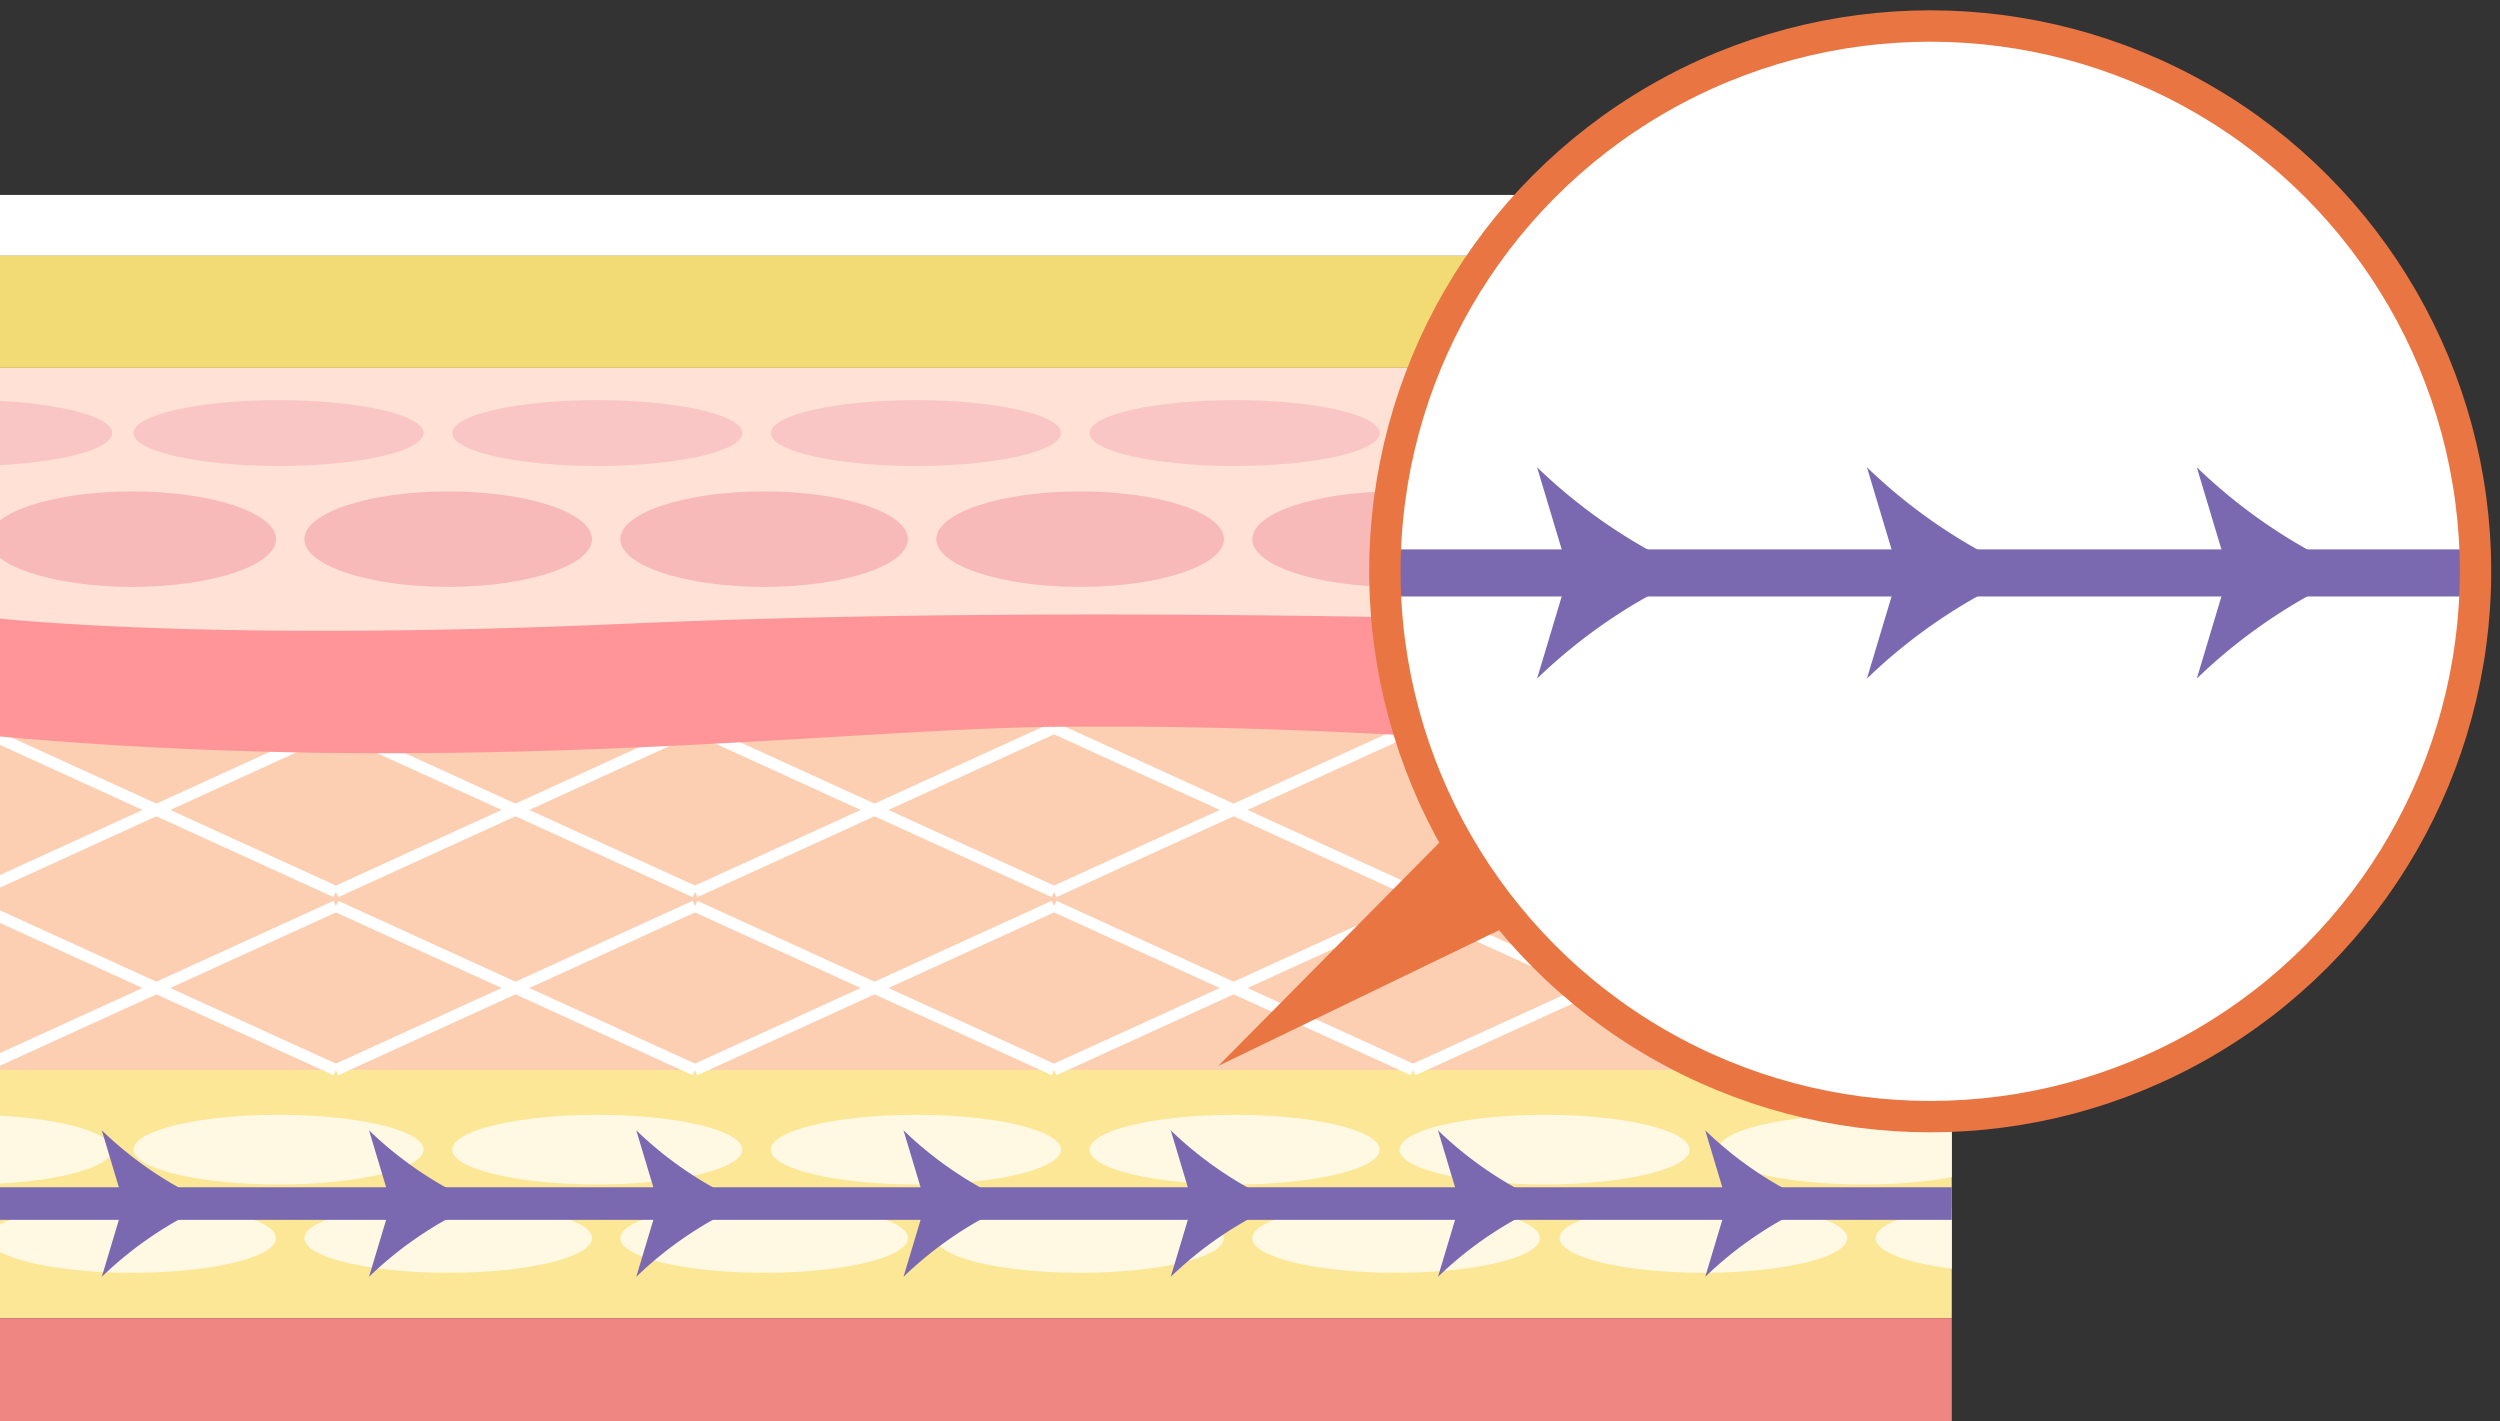 <svg xmlns="http://www.w3.org/2000/svg" xmlns:xlink="http://www.w3.org/1999/xlink" width="178" height="101.187" viewBox="0 0 178 101.187">
  <rect x="0" y="0" width="178" height="101.187" fill="#333333" stroke="none"/>
  <defs>
    <clipPath id="clip-path">
      <rect id="長方形_7621" data-name="長方形 7621" width="178" height="101.186" fill="none"/>
    </clipPath>
    <clipPath id="clip-path-2">
      <rect id="長方形_7620" data-name="長方形 7620" width="141.255" height="87.307" fill="none"/>
    </clipPath>
  </defs>
  <g id="icon_chart8" transform="translate(89 50.593)">
    <g id="編集モード" transform="translate(-89 -50.593)">
      <g id="グループ_5050" data-name="グループ 5050">
        <g id="グループ_5049" data-name="グループ 5049" clip-path="url(#clip-path)">
          <rect id="長方形_7612" data-name="長方形 7612" width="178" height="101.186" transform="translate(0 0)" fill="none"/>
          <rect id="長方形_7613" data-name="長方形 7613" width="178" height="101.186" transform="translate(0 0)" fill="none"/>
          <g id="グループ_5041" data-name="グループ 5041" transform="translate(-2.289 13.88)">
            <g id="グループ_5040" data-name="グループ 5040" clip-path="url(#clip-path-2)">
              <g id="グループ_5020" data-name="グループ 5020" transform="translate(0)">
                <rect id="長方形_7614" data-name="長方形 7614" width="180.289" height="32.075" transform="translate(0 34.553)" fill="#fccfb3"/>
                <rect id="長方形_7615" data-name="長方形 7615" width="180.289" height="17.669" transform="translate(0 62.301)" fill="#fbe795"/>
                <rect id="長方形_7616" data-name="長方形 7616" width="180.289" height="7.336" transform="translate(0 79.97)" fill="#ef8681"/>
                <rect id="長方形_7617" data-name="長方形 7617" width="180.244" height="20.892" transform="translate(0 12.311)" fill="#ffe1d5"/>
                <rect id="長方形_7618" data-name="長方形 7618" width="180.244" height="4.335" transform="translate(0)" fill="#fff"/>
                <rect id="長方形_7619" data-name="長方形 7619" width="180.244" height="7.977" transform="translate(0 4.335)" fill="#f2da74"/>
                <line id="線_6761" data-name="線 6761" x2="25.566" y2="11.668" transform="translate(0.639 37.954)" fill="none" stroke="#fff" stroke-miterlimit="10" stroke-width="0.82"/>
                <line id="線_6762" data-name="線 6762" x1="25.566" y2="11.668" transform="translate(0.639 37.954)" fill="none" stroke="#fff" stroke-miterlimit="10" stroke-width="0.82"/>
                <line id="線_6763" data-name="線 6763" x2="25.566" y2="11.668" transform="translate(26.206 37.954)" fill="none" stroke="#fff" stroke-miterlimit="10" stroke-width="0.82"/>
                <line id="線_6764" data-name="線 6764" x1="25.566" y2="11.668" transform="translate(26.206 37.954)" fill="none" stroke="#fff" stroke-miterlimit="10" stroke-width="0.82"/>
                <line id="線_6765" data-name="線 6765" x2="25.566" y2="11.668" transform="translate(51.772 37.954)" fill="none" stroke="#fff" stroke-miterlimit="10" stroke-width="0.82"/>
                <line id="線_6766" data-name="線 6766" x1="25.566" y2="11.668" transform="translate(51.772 37.954)" fill="none" stroke="#fff" stroke-miterlimit="10" stroke-width="0.82"/>
                <line id="線_6767" data-name="線 6767" x2="25.566" y2="11.668" transform="translate(77.339 37.954)" fill="none" stroke="#fff" stroke-miterlimit="10" stroke-width="0.82"/>
                <line id="線_6768" data-name="線 6768" x1="25.566" y2="11.668" transform="translate(77.339 37.954)" fill="none" stroke="#fff" stroke-miterlimit="10" stroke-width="0.82"/>
                <line id="線_6769" data-name="線 6769" x2="25.566" y2="11.668" transform="translate(102.905 37.954)" fill="none" stroke="#fff" stroke-miterlimit="10" stroke-width="0.82"/>
                <line id="線_6770" data-name="線 6770" x1="25.566" y2="11.668" transform="translate(102.905 37.954)" fill="none" stroke="#fff" stroke-miterlimit="10" stroke-width="0.82"/>
                <line id="線_6771" data-name="線 6771" x2="25.566" y2="11.668" transform="translate(128.472 37.954)" fill="none" stroke="#fff" stroke-miterlimit="10" stroke-width="0.82"/>
                <line id="線_6772" data-name="線 6772" x1="25.566" y2="11.668" transform="translate(128.472 37.954)" fill="none" stroke="#fff" stroke-miterlimit="10" stroke-width="0.82"/>
                <line id="線_6773" data-name="線 6773" x2="25.566" y2="11.668" transform="translate(154.038 37.954)" fill="none" stroke="#fff" stroke-miterlimit="10" stroke-width="0.82"/>
                <line id="線_6774" data-name="線 6774" x1="25.566" y2="11.668" transform="translate(154.038 37.954)" fill="none" stroke="#fff" stroke-miterlimit="10" stroke-width="0.82"/>
                <line id="線_6775" data-name="線 6775" x2="25.566" y2="11.668" transform="translate(0.639 50.633)" fill="none" stroke="#fff" stroke-miterlimit="10" stroke-width="0.82"/>
                <line id="線_6776" data-name="線 6776" x1="25.566" y2="11.668" transform="translate(0.639 50.633)" fill="none" stroke="#fff" stroke-miterlimit="10" stroke-width="0.82"/>
                <line id="線_6777" data-name="線 6777" x2="25.566" y2="11.668" transform="translate(26.206 50.633)" fill="none" stroke="#fff" stroke-miterlimit="10" stroke-width="0.82"/>
                <line id="線_6778" data-name="線 6778" x1="25.566" y2="11.668" transform="translate(26.206 50.633)" fill="none" stroke="#fff" stroke-miterlimit="10" stroke-width="0.82"/>
                <line id="線_6779" data-name="線 6779" x2="25.566" y2="11.668" transform="translate(51.772 50.633)" fill="none" stroke="#fff" stroke-miterlimit="10" stroke-width="0.82"/>
                <line id="線_6780" data-name="線 6780" x1="25.566" y2="11.668" transform="translate(51.772 50.633)" fill="none" stroke="#fff" stroke-miterlimit="10" stroke-width="0.82"/>
                <line id="線_6781" data-name="線 6781" x2="25.566" y2="11.668" transform="translate(77.339 50.633)" fill="none" stroke="#fff" stroke-miterlimit="10" stroke-width="0.82"/>
                <line id="線_6782" data-name="線 6782" x1="25.566" y2="11.668" transform="translate(77.339 50.633)" fill="none" stroke="#fff" stroke-miterlimit="10" stroke-width="0.82"/>
                <line id="線_6783" data-name="線 6783" x2="25.566" y2="11.668" transform="translate(102.905 50.633)" fill="none" stroke="#fff" stroke-miterlimit="10" stroke-width="0.82"/>
                <line id="線_6784" data-name="線 6784" x1="25.566" y2="11.668" transform="translate(102.905 50.633)" fill="none" stroke="#fff" stroke-miterlimit="10" stroke-width="0.82"/>
                <line id="線_6785" data-name="線 6785" x2="25.566" y2="11.668" transform="translate(128.472 50.633)" fill="none" stroke="#fff" stroke-miterlimit="10" stroke-width="0.82"/>
                <line id="線_6786" data-name="線 6786" x1="25.566" y2="11.668" transform="translate(128.472 50.633)" fill="none" stroke="#fff" stroke-miterlimit="10" stroke-width="0.82"/>
                <line id="線_6787" data-name="線 6787" x2="25.566" y2="11.668" transform="translate(154.038 50.633)" fill="none" stroke="#fff" stroke-miterlimit="10" stroke-width="0.82"/>
                <line id="線_6788" data-name="線 6788" x1="25.566" y2="11.668" transform="translate(154.038 50.633)" fill="none" stroke="#fff" stroke-miterlimit="10" stroke-width="0.82"/>
                <path id="パス_100485" data-name="パス 100485" d="M-13.628,43.8s14.587,2.035,46.895.608c24.4-1.079,52.844-.643,73.266,0a467.073,467.073,0,0,0,60.083-1.127v7.864s-12.972,2.433-37.228,2.486c-31.873.069-41.072-2.112-65.617-1.88-15.661.148-43.309,3.83-77.4.47Z" transform="translate(13.628 -13.88)" fill="#ff9598"/>
                <ellipse id="楕円形_7388" data-name="楕円形 7388" cx="10.238" cy="3.398" rx="10.238" ry="3.398" transform="translate(1.464 21.109)" fill="#f8b9b9"/>
                <ellipse id="楕円形_7389" data-name="楕円形 7389" cx="10.238" cy="3.398" rx="10.238" ry="3.398" transform="translate(23.961 21.109)" fill="#f8b9b9"/>
                <ellipse id="楕円形_7390" data-name="楕円形 7390" cx="10.238" cy="3.398" rx="10.238" ry="3.398" transform="translate(46.458 21.109)" fill="#f8b9b9"/>
                <ellipse id="楕円形_7391" data-name="楕円形 7391" cx="10.238" cy="3.398" rx="10.238" ry="3.398" transform="translate(68.955 21.109)" fill="#f8b9b9"/>
                <ellipse id="楕円形_7392" data-name="楕円形 7392" cx="10.238" cy="3.398" rx="10.238" ry="3.398" transform="translate(91.452 21.109)" fill="#f8b9b9"/>
                <ellipse id="楕円形_7393" data-name="楕円形 7393" cx="10.238" cy="3.398" rx="10.238" ry="3.398" transform="translate(113.335 21.109)" fill="#f8b9b9"/>
                <ellipse id="楕円形_7394" data-name="楕円形 7394" cx="10.238" cy="3.398" rx="10.238" ry="3.398" transform="translate(135.832 21.109)" fill="#f8b9b9"/>
                <ellipse id="楕円形_7395" data-name="楕円形 7395" cx="10.238" cy="3.398" rx="10.238" ry="3.398" transform="translate(158.33 21.109)" fill="#f8b9b9"/>
                <ellipse id="楕円形_7396" data-name="楕円形 7396" cx="10.325" cy="2.343" rx="10.325" ry="2.343" transform="translate(11.799 14.61)" fill="#f9c5c5"/>
                <path id="パス_100486" data-name="パス 100486" d="M-13.628,28.49c5.676,0,10.276,1.048,10.276,2.342s-4.6,2.343-10.276,2.343Z" transform="translate(13.628 -13.88)" fill="#f9c5c5"/>
                <path id="パス_100487" data-name="パス 100487" d="M166.616,33.175c-5.676,0-10.276-1.049-10.276-2.343s4.6-2.342,10.276-2.342Z" transform="translate(13.628 -13.88)" fill="#f9c5c5"/>
                <ellipse id="楕円形_7397" data-name="楕円形 7397" cx="10.325" cy="2.343" rx="10.325" ry="2.343" transform="translate(34.489 14.61)" fill="#f9c5c5"/>
                <ellipse id="楕円形_7398" data-name="楕円形 7398" cx="10.325" cy="2.343" rx="10.325" ry="2.343" transform="translate(57.178 14.61)" fill="#f9c5c5"/>
                <ellipse id="楕円形_7399" data-name="楕円形 7399" cx="10.325" cy="2.343" rx="10.325" ry="2.343" transform="translate(79.868 14.61)" fill="#f9c5c5"/>
                <ellipse id="楕円形_7400" data-name="楕円形 7400" cx="10.325" cy="2.343" rx="10.325" ry="2.343" transform="translate(101.938 14.61)" fill="#f9c5c5"/>
                <ellipse id="楕円形_7401" data-name="楕円形 7401" cx="10.325" cy="2.343" rx="10.325" ry="2.343" transform="translate(124.627 14.61)" fill="#f9c5c5"/>
                <ellipse id="楕円形_7402" data-name="楕円形 7402" cx="10.325" cy="2.343" rx="10.325" ry="2.343" transform="translate(147.317 14.61)" fill="#f9c5c5"/>
                <g id="グループ_5018" data-name="グループ 5018" transform="translate(1.464 71.815)">
                  <ellipse id="楕円形_7403" data-name="楕円形 7403" cx="10.238" cy="2.464" rx="10.238" ry="2.464" fill="#fff9e3"/>
                  <ellipse id="楕円形_7404" data-name="楕円形 7404" cx="10.238" cy="2.464" rx="10.238" ry="2.464" transform="translate(22.497)" fill="#fff9e3"/>
                  <ellipse id="楕円形_7405" data-name="楕円形 7405" cx="10.238" cy="2.464" rx="10.238" ry="2.464" transform="translate(44.994)" fill="#fff9e3"/>
                  <ellipse id="楕円形_7406" data-name="楕円形 7406" cx="10.238" cy="2.464" rx="10.238" ry="2.464" transform="translate(67.492)" fill="#fff9e3"/>
                  <ellipse id="楕円形_7407" data-name="楕円形 7407" cx="10.238" cy="2.464" rx="10.238" ry="2.464" transform="translate(89.989)" fill="#fff9e3"/>
                  <ellipse id="楕円形_7408" data-name="楕円形 7408" cx="10.238" cy="2.464" rx="10.238" ry="2.464" transform="translate(111.872)" fill="#fff9e3"/>
                  <ellipse id="楕円形_7409" data-name="楕円形 7409" cx="10.238" cy="2.464" rx="10.238" ry="2.464" transform="translate(134.369)" fill="#fff9e3"/>
                  <ellipse id="楕円形_7410" data-name="楕円形 7410" cx="10.238" cy="2.464" rx="10.238" ry="2.464" transform="translate(156.866)" fill="#fff9e3"/>
                </g>
                <g id="グループ_5019" data-name="グループ 5019" transform="translate(0 65.494)">
                  <ellipse id="楕円形_7411" data-name="楕円形 7411" cx="10.325" cy="2.481" rx="10.325" ry="2.481" transform="translate(11.799)" fill="#fff9e3"/>
                  <path id="パス_100488" data-name="パス 100488" d="M-13.628,79.374c5.676,0,10.276,1.11,10.276,2.481s-4.6,2.481-10.276,2.481Z" transform="translate(13.628 -79.374)" fill="#fff9e3"/>
                  <path id="パス_100489" data-name="パス 100489" d="M166.616,84.336c-5.676,0-10.276-1.111-10.276-2.481s4.6-2.481,10.276-2.481Z" transform="translate(13.628 -79.374)" fill="#fff9e3"/>
                  <ellipse id="楕円形_7412" data-name="楕円形 7412" cx="10.325" cy="2.481" rx="10.325" ry="2.481" transform="translate(34.489)" fill="#fff9e3"/>
                  <ellipse id="楕円形_7413" data-name="楕円形 7413" cx="10.325" cy="2.481" rx="10.325" ry="2.481" transform="translate(57.178)" fill="#fff9e3"/>
                  <ellipse id="楕円形_7414" data-name="楕円形 7414" cx="10.325" cy="2.481" rx="10.325" ry="2.481" transform="translate(79.868)" fill="#fff9e3"/>
                  <ellipse id="楕円形_7415" data-name="楕円形 7415" cx="10.325" cy="2.481" rx="10.325" ry="2.481" transform="translate(101.938)" fill="#fff9e3"/>
                  <ellipse id="楕円形_7416" data-name="楕円形 7416" cx="10.325" cy="2.481" rx="10.325" ry="2.481" transform="translate(124.627)" fill="#fff9e3"/>
                  <ellipse id="楕円形_7417" data-name="楕円形 7417" cx="10.325" cy="2.481" rx="10.325" ry="2.481" transform="translate(147.317)" fill="#fff9e3"/>
                </g>
              </g>
              <line id="線_6789" data-name="線 6789" x2="180.289" transform="translate(0 71.815)" fill="none" stroke="#7a69b0" stroke-miterlimit="10" stroke-width="2.323"/>
              <g id="グループ_5039" data-name="グループ 5039" transform="translate(9.536 66.599)">
                <g id="グループ_5022" data-name="グループ 5022">
                  <g id="グループ_5021" data-name="グループ 5021">
                    <path id="パス_100490" data-name="パス 100490" d="M3.681,85.694A26.6,26.6,0,0,0-4.092,90.91l1.564-5.216-1.564-5.215A26.574,26.574,0,0,0,3.681,85.694Z" transform="translate(4.092 -80.479)" fill="#7a69b0"/>
                  </g>
                </g>
                <g id="グループ_5024" data-name="グループ 5024" transform="translate(19.028)">
                  <g id="グループ_5023" data-name="グループ 5023">
                    <path id="パス_100491" data-name="パス 100491" d="M22.709,85.694a26.584,26.584,0,0,0-7.773,5.216L16.5,85.694l-1.564-5.215A26.561,26.561,0,0,0,22.709,85.694Z" transform="translate(-14.936 -80.479)" fill="#7a69b0"/>
                  </g>
                </g>
                <g id="グループ_5026" data-name="グループ 5026" transform="translate(38.055)">
                  <g id="グループ_5025" data-name="グループ 5025">
                    <path id="パス_100492" data-name="パス 100492" d="M41.736,85.694a26.584,26.584,0,0,0-7.773,5.216l1.564-5.216-1.564-5.215A26.561,26.561,0,0,0,41.736,85.694Z" transform="translate(-33.963 -80.479)" fill="#7a69b0"/>
                  </g>
                </g>
                <g id="グループ_5028" data-name="グループ 5028" transform="translate(57.082)">
                  <g id="グループ_5027" data-name="グループ 5027">
                    <path id="パス_100493" data-name="パス 100493" d="M60.763,85.694A26.61,26.61,0,0,0,52.99,90.91l1.565-5.216L52.99,80.479A26.587,26.587,0,0,0,60.763,85.694Z" transform="translate(-52.99 -80.479)" fill="#7a69b0"/>
                  </g>
                </g>
                <g id="グループ_5030" data-name="グループ 5030" transform="translate(76.11)">
                  <g id="グループ_5029" data-name="グループ 5029">
                    <path id="パス_100494" data-name="パス 100494" d="M79.791,85.694a26.584,26.584,0,0,0-7.773,5.216l1.564-5.216-1.564-5.215A26.561,26.561,0,0,0,79.791,85.694Z" transform="translate(-72.018 -80.479)" fill="#7a69b0"/>
                  </g>
                </g>
                <g id="グループ_5032" data-name="グループ 5032" transform="translate(95.137)">
                  <g id="グループ_5031" data-name="グループ 5031">
                    <path id="パス_100495" data-name="パス 100495" d="M98.818,85.694a26.6,26.6,0,0,0-7.773,5.216l1.565-5.216-1.565-5.215A26.574,26.574,0,0,0,98.818,85.694Z" transform="translate(-91.045 -80.479)" fill="#7a69b0"/>
                  </g>
                </g>
                <g id="グループ_5034" data-name="グループ 5034" transform="translate(114.165)">
                  <g id="グループ_5033" data-name="グループ 5033">
                    <path id="パス_100496" data-name="パス 100496" d="M117.846,85.694a26.584,26.584,0,0,0-7.773,5.216l1.564-5.216-1.564-5.215A26.561,26.561,0,0,0,117.846,85.694Z" transform="translate(-110.073 -80.479)" fill="#7a69b0"/>
                  </g>
                </g>
                <g id="グループ_5036" data-name="グループ 5036" transform="translate(133.192)">
                  <g id="グループ_5035" data-name="グループ 5035">
                    <path id="パス_100497" data-name="パス 100497" d="M136.873,85.694A26.6,26.6,0,0,0,129.1,90.91l1.564-5.216L129.1,80.479A26.574,26.574,0,0,0,136.873,85.694Z" transform="translate(-129.1 -80.479)" fill="#7a69b0"/>
                  </g>
                </g>
                <g id="グループ_5038" data-name="グループ 5038" transform="translate(152.219)">
                  <g id="グループ_5037" data-name="グループ 5037">
                    <path id="パス_100498" data-name="パス 100498" d="M155.9,85.694a26.61,26.61,0,0,0-7.773,5.216l1.565-5.216-1.565-5.215A26.587,26.587,0,0,0,155.9,85.694Z" transform="translate(-148.127 -80.479)" fill="#7a69b0"/>
                  </g>
                </g>
              </g>
            </g>
          </g>
          <path id="パス_100499" data-name="パス 100499" d="M109.381,41.577,75.4,75.895l40.779-19.712Z" transform="translate(11.339 0)" fill="#e97542"/>
          <g id="グループ_5048" data-name="グループ 5048" transform="translate(98.605 1.852)">
            <circle id="楕円形_7418" data-name="楕円形 7418" cx="38.826" cy="38.826" r="38.826" fill="#fff"/>
            <line id="線_6790" data-name="線 6790" x2="77.748" transform="translate(0 38.941)" fill="none" stroke="#7a69b0" stroke-miterlimit="10" stroke-width="3.351"/>
            <g id="グループ_5043" data-name="グループ 5043" transform="translate(10.834 31.417)">
              <g id="グループ_5042" data-name="グループ 5042">
                <path id="パス_100500" data-name="パス 100500" d="M109.314,40.792A38.369,38.369,0,0,0,98.1,48.317l2.257-7.525L98.1,33.269A38.324,38.324,0,0,0,109.314,40.792Z" transform="translate(-98.1 -33.269)" fill="#7a69b0"/>
              </g>
            </g>
            <g id="グループ_5045" data-name="グループ 5045" transform="translate(34.32 31.417)">
              <g id="グループ_5044" data-name="グループ 5044">
                <path id="パス_100501" data-name="パス 100501" d="M132.8,40.792a38.369,38.369,0,0,0-11.214,7.525l2.257-7.525-2.257-7.523A38.324,38.324,0,0,0,132.8,40.792Z" transform="translate(-121.586 -33.269)" fill="#7a69b0"/>
              </g>
            </g>
            <g id="グループ_5047" data-name="グループ 5047" transform="translate(57.806 31.417)">
              <g id="グループ_5046" data-name="グループ 5046">
                <path id="パス_100502" data-name="パス 100502" d="M156.286,40.792a38.369,38.369,0,0,0-11.214,7.525l2.257-7.525-2.257-7.523A38.324,38.324,0,0,0,156.286,40.792Z" transform="translate(-145.072 -33.269)" fill="#7a69b0"/>
              </g>
            </g>
            <circle id="楕円形_7419" data-name="楕円形 7419" cx="38.826" cy="38.826" r="38.826" fill="none" stroke="#e97542" stroke-miterlimit="10" stroke-width="2.234"/>
          </g>
        </g>
      </g>
    </g>
  </g>
</svg>
